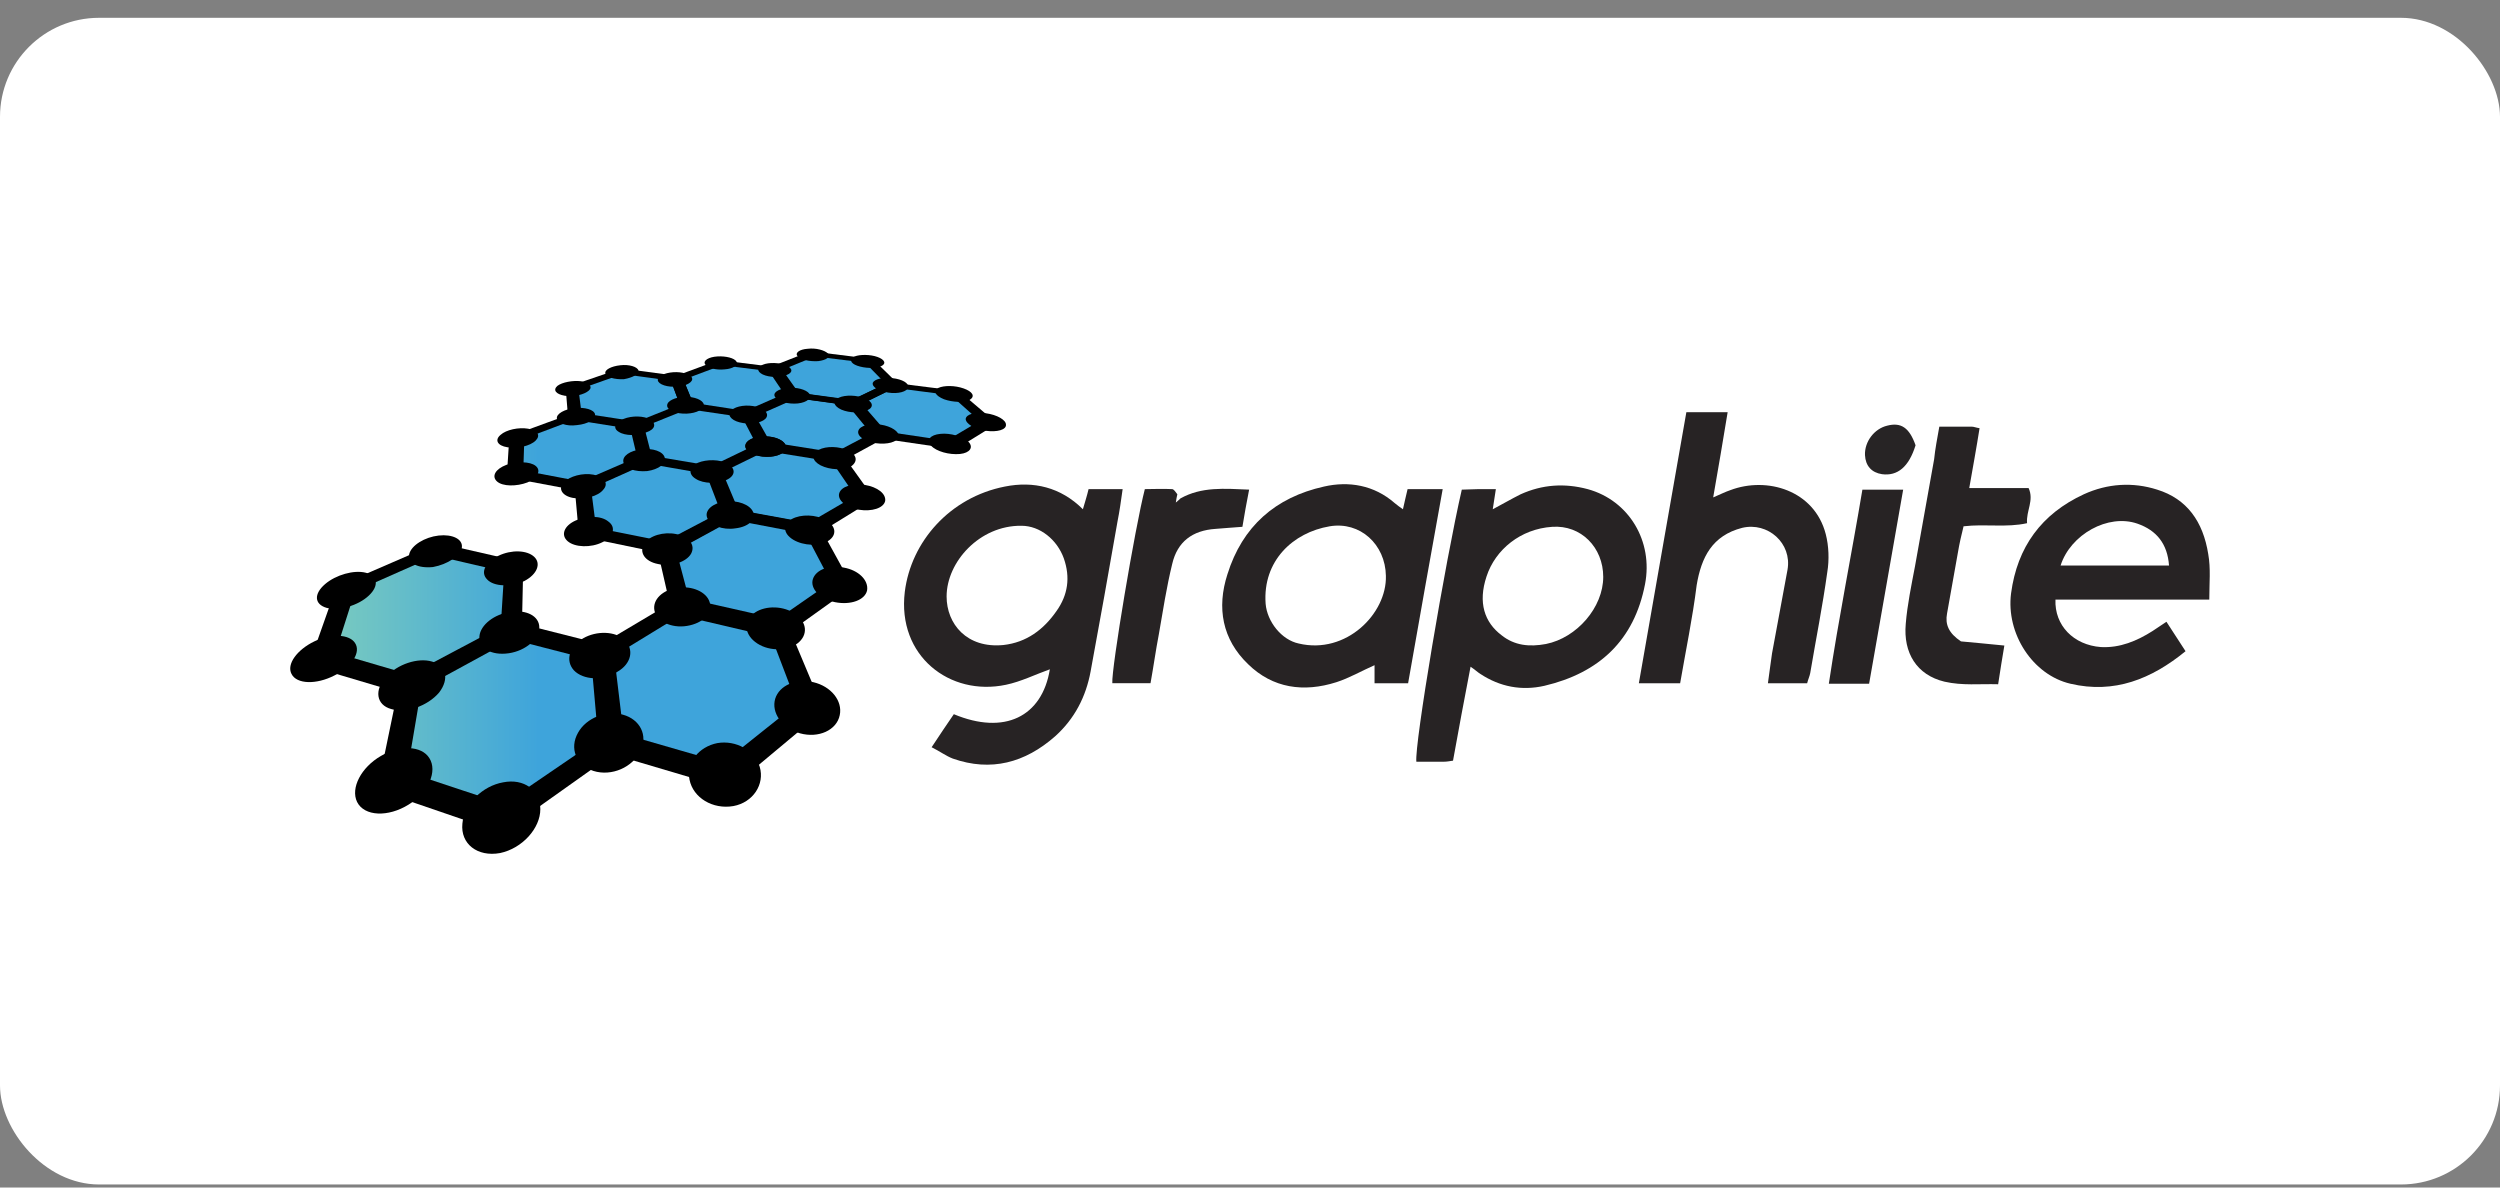 <svg width="120" height="57" viewBox="0 0 120 57" fill="none" xmlns="http://www.w3.org/2000/svg">
<rect x="0" y="0" width="120" height="57" fill="#808080" stroke="none"/>
<rect y="0.855" width="120" height="56" rx="4.754" fill="white"/>
<path fill-rule="evenodd" clip-rule="evenodd" d="M44.718 35.867C45.14 35.223 45.462 34.752 45.784 34.281C48.212 35.297 50.021 34.405 50.393 32.126C49.699 32.373 49.005 32.72 48.287 32.869C45.586 33.439 43.058 31.481 43.43 28.409C43.727 26.005 45.586 23.874 48.237 23.354C49.6 23.081 50.913 23.379 51.979 24.444C52.078 24.097 52.177 23.8 52.251 23.478C52.772 23.478 53.267 23.478 53.887 23.478C53.812 24.023 53.738 24.543 53.639 25.039C53.218 27.442 52.796 29.821 52.35 32.225C52.127 33.439 51.582 34.504 50.641 35.347C49.203 36.611 47.568 37.057 45.734 36.412C45.412 36.288 45.115 36.066 44.718 35.867ZM45.437 28.632C45.437 29.945 46.404 31.134 48.163 30.961C49.278 30.837 50.096 30.218 50.715 29.326C51.26 28.558 51.384 27.715 51.062 26.798C50.74 25.906 49.922 25.237 49.03 25.237C47.023 25.212 45.437 26.972 45.437 28.632Z" fill="#272324"/>
<path fill-rule="evenodd" clip-rule="evenodd" d="M69.745 36.512C69.571 36.537 69.447 36.562 69.323 36.562C68.877 36.562 68.406 36.562 67.985 36.562C67.886 35.769 69.373 26.948 70.166 23.503C70.413 23.503 70.661 23.479 70.934 23.479C71.206 23.479 71.454 23.479 71.801 23.479C71.752 23.826 71.702 24.098 71.652 24.445C72.123 24.197 72.544 23.949 72.99 23.726C74.031 23.256 75.097 23.181 76.212 23.479C78.194 24.024 79.359 25.981 78.962 28.038C78.442 30.739 76.757 32.3 74.13 32.919C73.04 33.167 71.999 32.969 71.058 32.349C70.934 32.275 70.81 32.151 70.587 32.002C70.29 33.539 70.017 35.001 69.745 36.512ZM76.955 27.691C76.955 26.279 75.89 25.188 74.502 25.288C72.99 25.387 71.776 26.378 71.355 27.666C70.934 28.93 71.256 29.872 72.074 30.491C72.693 30.987 73.412 31.061 74.205 30.912C75.691 30.615 76.955 29.153 76.955 27.691Z" fill="#272324"/>
<path fill-rule="evenodd" clip-rule="evenodd" d="M67.589 32.796C66.969 32.796 66.474 32.796 65.978 32.796C65.978 32.474 65.978 32.201 65.978 31.929C65.359 32.201 64.764 32.548 64.145 32.746C62.584 33.242 61.097 33.044 59.907 31.879C58.669 30.69 58.396 29.178 58.916 27.567C59.635 25.263 61.221 23.875 63.55 23.355C64.739 23.083 65.954 23.281 66.945 24.148C67.069 24.247 67.192 24.346 67.341 24.445C67.415 24.099 67.49 23.801 67.564 23.479C68.109 23.479 68.63 23.479 69.249 23.479C68.679 26.626 68.134 29.698 67.589 32.796ZM66.523 27.642C66.499 26.13 65.284 25.015 63.822 25.263C62.063 25.561 60.601 26.923 60.75 28.98C60.824 29.847 61.518 30.714 62.336 30.888C64.615 31.433 66.573 29.451 66.523 27.642Z" fill="#272324"/>
<path fill-rule="evenodd" clip-rule="evenodd" d="M106.046 28.78C103.493 28.78 101.065 28.78 98.662 28.78C98.612 30.019 99.529 30.96 100.842 31.059C101.759 31.109 102.577 30.762 103.32 30.291C103.518 30.167 103.716 30.019 103.989 29.845C104.311 30.341 104.584 30.762 104.906 31.258C103.27 32.596 101.486 33.314 99.38 32.819C97.571 32.397 96.283 30.415 96.531 28.482C96.828 26.252 97.993 24.666 100.024 23.725C101.164 23.204 102.378 23.13 103.543 23.502C104.98 23.948 105.748 25.038 105.996 26.599C106.12 27.293 106.046 27.987 106.046 28.78ZM98.909 27.144C100.644 27.144 102.354 27.144 104.113 27.144C104.038 26.104 103.518 25.459 102.601 25.137C101.189 24.642 99.38 25.658 98.909 27.144Z" fill="#272324"/>
<path fill-rule="evenodd" clip-rule="evenodd" d="M80.647 32.796C79.954 32.796 79.359 32.796 78.665 32.796C79.433 28.435 80.177 24.123 80.945 19.787C81.614 19.787 82.258 19.787 82.927 19.787C82.704 21.15 82.481 22.463 82.233 23.876C82.58 23.727 82.828 23.603 83.051 23.529C84.81 22.86 87.09 23.529 87.635 25.635C87.784 26.205 87.808 26.874 87.709 27.468C87.486 29.079 87.164 30.69 86.892 32.3C86.867 32.449 86.793 32.598 86.743 32.796C86.148 32.796 85.529 32.796 84.86 32.796C84.934 32.3 84.984 31.83 85.058 31.359C85.306 30.021 85.553 28.683 85.801 27.345C86.024 26.081 84.86 25.04 83.621 25.337C82.184 25.709 81.663 26.75 81.44 28.088C81.242 29.674 80.92 31.21 80.647 32.796Z" fill="#272324"/>
<path fill-rule="evenodd" clip-rule="evenodd" d="M93.087 20.48C93.681 20.48 94.152 20.48 94.648 20.48C94.747 20.48 94.846 20.529 95.019 20.554C94.871 21.495 94.697 22.437 94.524 23.428C95.515 23.428 96.432 23.428 97.373 23.428C97.646 24.023 97.249 24.518 97.299 25.113C96.308 25.336 95.317 25.138 94.251 25.262C94.152 25.658 94.053 26.079 93.979 26.526C93.805 27.492 93.632 28.483 93.458 29.449C93.359 29.97 93.533 30.391 94.127 30.787C94.722 30.837 95.416 30.911 96.209 30.986C96.11 31.58 96.01 32.175 95.911 32.844C95.019 32.819 94.202 32.918 93.334 32.72C91.996 32.398 91.352 31.333 91.476 29.945C91.55 29.028 91.749 28.087 91.922 27.17C92.219 25.46 92.541 23.75 92.839 22.041C92.888 21.545 92.987 21.049 93.087 20.48Z" fill="#272324"/>
<path fill-rule="evenodd" clip-rule="evenodd" d="M56.662 23.924C57.678 23.354 58.768 23.453 59.958 23.502C59.834 24.122 59.735 24.692 59.636 25.287C59.189 25.311 58.768 25.361 58.347 25.386C57.232 25.46 56.513 26.005 56.266 27.07C55.993 28.186 55.819 29.325 55.621 30.465C55.473 31.233 55.373 31.977 55.225 32.794C54.605 32.794 53.986 32.794 53.391 32.794C53.342 32.101 54.481 25.311 54.952 23.478C55.373 23.478 55.819 23.453 56.266 23.478C56.34 23.478 56.439 23.626 56.513 23.725C56.489 23.825 56.464 23.948 56.439 24.122C56.563 24.023 56.612 23.973 56.662 23.924Z" fill="#272324"/>
<path fill-rule="evenodd" clip-rule="evenodd" d="M89.717 32.82C89.023 32.82 88.453 32.82 87.784 32.82C88.255 29.673 88.874 26.625 89.395 23.503C90.039 23.503 90.659 23.503 91.352 23.503C90.807 26.625 90.262 29.698 89.717 32.82Z" fill="#272324"/>
<path fill-rule="evenodd" clip-rule="evenodd" d="M91.947 21.373C91.625 22.414 91.08 22.86 90.336 22.761C89.841 22.686 89.543 22.364 89.519 21.844C89.494 21.2 89.965 20.58 90.584 20.432C91.253 20.258 91.65 20.531 91.947 21.373Z" fill="#272425"/>
<path fill-rule="evenodd" clip-rule="evenodd" d="M45.636 21.297L42.365 20.802L41.175 19.389L42.935 18.522L45.859 18.894L47.37 20.232L45.636 21.297ZM38.078 18.918L37.285 17.754L39.044 17.035L41.621 17.357L42.687 18.448L40.928 19.29L38.078 18.918ZM35.848 19.81L33.023 19.389L32.528 18.175L34.535 17.432L37.087 17.754L37.88 18.918L35.848 19.81ZM30.545 20.355L27.77 19.91L27.621 18.646L29.901 17.853L32.404 18.2L32.874 19.414L30.545 20.355ZM30.768 22.016L27.944 23.255L24.846 22.685L24.921 21.024L27.621 20.009L30.397 20.455L30.768 22.016ZM19.692 32.67L15.653 31.506L16.719 28.309L20.882 26.476L24.4 27.294L24.252 30.242L19.692 32.67ZM24.375 30.441L28.613 31.531L29.009 35.594L24.004 39.063L18.974 37.379L19.791 32.918L24.375 30.441ZM32.701 29.226L37.062 30.217L38.524 33.934L34.683 37.056L29.43 35.545L28.984 31.481L32.701 29.226ZM32.85 29.028L32.156 26.302L35.08 24.717L38.797 25.41L40.16 27.938L37.186 29.994L32.85 29.028ZM35.005 24.593L34.213 22.635L36.641 21.471L39.887 21.991L41.151 23.825L38.722 25.287L35.005 24.593ZM40.828 19.389L41.993 20.802L39.937 21.892L36.715 21.371L35.898 19.885L37.954 18.993L40.828 19.389ZM34.782 24.617L31.834 26.178L28.216 25.435L27.993 23.329L30.818 22.09L34.014 22.635L34.782 24.617ZM32.874 19.488L35.699 19.91L36.492 21.396L34.089 22.561L30.917 22.016L30.521 20.455L32.874 19.488Z" fill="url(#paint0_linear_1905_9281)"/>
<path d="M24.152 37.552C23.161 37.725 22.269 38.593 22.195 39.534C22.096 40.501 22.913 41.145 24.003 40.947C25.069 40.724 25.936 39.757 25.936 38.84C25.936 37.924 25.143 37.354 24.152 37.552Z" fill="black"/>
<path d="M24.499 29.374C23.731 29.473 23.062 29.994 23.012 30.539C22.963 31.109 23.582 31.48 24.425 31.356C25.243 31.233 25.887 30.663 25.887 30.117C25.887 29.572 25.267 29.25 24.499 29.374Z" fill="black"/>
<path d="M20.733 31.754C20.064 31.555 19.072 31.878 18.527 32.497C17.957 33.116 18.056 33.835 18.775 34.033C19.494 34.256 20.534 33.885 21.079 33.24C21.575 32.596 21.426 31.927 20.733 31.754Z" fill="black"/>
<path d="M29.901 34.305C29.108 34.082 28.142 34.453 27.745 35.172C27.324 35.915 27.646 36.733 28.488 37.006C29.356 37.278 30.372 36.832 30.743 36.039C31.115 35.296 30.718 34.528 29.901 34.305Z" fill="black"/>
<path d="M29.43 31.06L24.524 29.821L19.197 32.646L18.106 37.924L24.103 39.981L30 35.793L29.43 31.06ZM24.177 38.593L19.544 37.057L20.237 32.968L24.475 30.664L28.414 31.68L28.786 35.446L24.177 38.593Z" fill="black"/>
<path d="M20.608 36.388C20.237 35.793 19.196 35.744 18.279 36.289C17.338 36.834 16.817 37.825 17.14 38.494C17.486 39.188 18.626 39.237 19.617 38.618C20.584 38.023 21.005 37.008 20.608 36.388Z" fill="black"/>
<path d="M29.975 30.713C29.529 30.291 28.637 30.267 27.992 30.638C27.323 31.035 27.125 31.704 27.546 32.175C27.992 32.645 28.959 32.695 29.628 32.249C30.322 31.852 30.445 31.159 29.975 30.713Z" fill="black"/>
<path d="M21.055 25.706C20.386 25.781 19.742 26.177 19.642 26.599C19.543 27.02 20.039 27.292 20.782 27.218C21.476 27.094 22.12 26.673 22.17 26.276C22.22 25.88 21.724 25.632 21.055 25.706Z" fill="black"/>
<path d="M17.561 27.492C16.991 27.344 16.123 27.592 15.603 28.038C15.058 28.508 15.083 29.004 15.677 29.177C16.272 29.326 17.189 29.078 17.709 28.583C18.205 28.112 18.13 27.641 17.561 27.492Z" fill="black"/>
<path d="M21.005 26.055L16.149 28.161L14.81 31.952L19.642 33.389L25.044 30.441L25.119 26.996L21.005 26.055ZM24.028 30.193L19.816 32.423L16.099 31.333L17.041 28.384L20.906 26.674L24.202 27.442L24.028 30.193Z" fill="black"/>
<path d="M17.041 30.863C16.768 30.442 15.901 30.392 15.083 30.789C14.265 31.185 13.745 31.879 13.993 32.35C14.241 32.845 15.182 32.87 16.049 32.424C16.892 32.003 17.338 31.309 17.041 30.863Z" fill="black"/>
<path d="M25.639 26.725C25.292 26.403 24.548 26.378 23.929 26.675C23.309 26.973 23.037 27.468 23.384 27.815C23.706 28.162 24.524 28.187 25.168 27.889C25.787 27.567 25.985 27.047 25.639 26.725Z" fill="black"/>
<path d="M36.467 36.808C36.22 36.015 35.328 35.519 34.436 35.668C33.544 35.841 32.924 36.609 33.097 37.427C33.271 38.294 34.213 38.864 35.204 38.691C36.145 38.517 36.715 37.65 36.467 36.808Z" fill="black"/>
<path d="M34.063 28.904C33.915 28.409 33.221 28.111 32.527 28.21C31.808 28.309 31.313 28.78 31.412 29.301C31.511 29.821 32.23 30.168 32.973 30.044C33.741 29.92 34.237 29.425 34.063 28.904Z" fill="black"/>
<path d="M39.044 32.746C38.226 32.548 37.408 32.895 37.21 33.539C37.012 34.208 37.532 34.951 38.399 35.199C39.291 35.447 40.159 35.05 40.307 34.332C40.456 33.638 39.886 32.944 39.044 32.746Z" fill="black"/>
<path d="M37.731 29.798L32.676 28.658L28.34 31.235L28.761 36.017L35.03 37.876L39.54 34.109L37.731 29.798ZM34.708 36.612L29.901 35.225L29.43 31.508L32.874 29.402L36.938 30.343L38.251 33.787L34.708 36.612Z" fill="black"/>
<path d="M38.177 29.473C37.631 29.077 36.764 29.052 36.244 29.399C35.699 29.746 35.699 30.39 36.244 30.811C36.814 31.258 37.73 31.282 38.276 30.886C38.796 30.489 38.746 29.87 38.177 29.473Z" fill="black"/>
<path d="M36.145 24.567C35.996 24.221 35.402 23.998 34.807 24.072C34.212 24.146 33.816 24.493 33.94 24.84C34.064 25.212 34.683 25.459 35.303 25.36C35.947 25.286 36.319 24.914 36.145 24.567Z" fill="black"/>
<path d="M32.453 25.635C31.858 25.511 31.165 25.71 30.917 26.106C30.669 26.503 30.942 26.949 31.586 27.073C32.23 27.221 32.949 26.973 33.172 26.577C33.395 26.156 33.072 25.759 32.453 25.635Z" fill="black"/>
<path d="M40.506 27.245C39.812 27.097 39.168 27.345 39.02 27.791C38.871 28.236 39.342 28.757 40.085 28.905C40.828 29.054 41.522 28.806 41.621 28.336C41.696 27.84 41.2 27.369 40.506 27.245Z" fill="black"/>
<path d="M39.292 25.186L34.956 24.394L31.512 26.202L32.255 29.448L37.434 30.663L40.928 28.16L39.292 25.186ZM37.136 29.845L33.122 28.928L32.453 26.401L35.179 24.914L38.648 25.583L39.887 27.937L37.136 29.845Z" fill="black"/>
<path d="M39.639 24.966C39.168 24.694 38.449 24.669 38.003 24.916C37.557 25.164 37.582 25.61 38.078 25.908C38.573 26.205 39.342 26.23 39.763 25.957C40.184 25.685 40.134 25.239 39.639 24.966Z" fill="black"/>
<path d="M31.907 21.967C31.833 21.67 31.337 21.497 30.792 21.571C30.247 21.62 29.851 21.893 29.925 22.19C29.974 22.488 30.495 22.661 31.065 22.612C31.61 22.537 32.006 22.24 31.907 21.967Z" fill="black"/>
<path d="M28.488 22.784C27.968 22.685 27.348 22.858 27.051 23.155C26.778 23.453 26.977 23.8 27.497 23.899C28.042 23.998 28.711 23.825 28.959 23.502C29.232 23.205 29.009 22.883 28.488 22.784Z" fill="black"/>
<path d="M34.584 22.437L30.892 21.817L27.571 23.255L27.794 25.732L32.106 26.625L35.55 24.741L34.584 22.437ZM31.957 26.005L28.612 25.336L28.364 23.403L30.991 22.239L33.964 22.759L34.658 24.593L31.957 26.005Z" fill="black"/>
<path d="M29.207 25.038C28.86 24.741 28.142 24.741 27.621 24.989C27.076 25.236 26.903 25.683 27.25 25.98C27.597 26.277 28.365 26.302 28.91 26.029C29.455 25.757 29.579 25.311 29.207 25.038Z" fill="black"/>
<path d="M34.931 22.264C34.559 22.041 33.915 22.041 33.494 22.214C33.073 22.413 33.023 22.759 33.395 22.983C33.767 23.23 34.46 23.23 34.882 23.032C35.303 22.834 35.328 22.487 34.931 22.264Z" fill="black"/>
<path d="M37.682 21.323C37.533 21.051 36.988 20.902 36.492 20.952C35.972 21.001 35.675 21.274 35.798 21.522C35.922 21.794 36.468 21.968 37.013 21.918C37.533 21.869 37.83 21.596 37.682 21.323Z" fill="black"/>
<path d="M41.522 23.278C40.927 23.179 40.382 23.352 40.283 23.674C40.184 23.996 40.605 24.368 41.225 24.467C41.844 24.566 42.414 24.393 42.488 24.046C42.538 23.699 42.117 23.377 41.522 23.278Z" fill="black"/>
<path d="M40.407 21.768L36.64 21.174L33.815 22.537L34.708 24.866L39.118 25.708L41.968 23.949L40.407 21.768ZM38.796 25.114L35.377 24.494L34.633 22.685L36.863 21.595L39.886 22.091L41.051 23.8L38.796 25.114Z" fill="black"/>
<path d="M40.704 21.62C40.283 21.421 39.663 21.397 39.291 21.595C38.92 21.793 38.969 22.115 39.391 22.338C39.837 22.561 40.481 22.586 40.852 22.388C41.199 22.14 41.125 21.818 40.704 21.62Z" fill="black"/>
<path d="M38.846 18.894C38.697 18.696 38.227 18.572 37.781 18.621C37.335 18.671 37.062 18.869 37.211 19.067C37.335 19.265 37.83 19.414 38.301 19.365C38.747 19.315 38.995 19.092 38.846 18.894Z" fill="black"/>
<path d="M36.145 19.49C35.675 19.416 35.179 19.54 35.055 19.763C34.907 19.986 35.179 20.234 35.675 20.308C36.17 20.382 36.666 20.259 36.79 20.035C36.914 19.812 36.641 19.565 36.145 19.49Z" fill="black"/>
<path d="M42.265 20.382C41.745 20.307 41.274 20.431 41.2 20.679C41.126 20.927 41.497 21.2 42.042 21.274C42.587 21.348 43.083 21.224 43.133 20.952C43.182 20.729 42.786 20.456 42.265 20.382Z" fill="black"/>
<path d="M41.249 19.241L37.904 18.795L35.525 19.836L36.442 21.595L40.283 22.214L42.686 20.901L41.249 19.241ZM39.986 21.768L37.012 21.298L36.244 19.935L38.127 19.092L40.803 19.464L41.869 20.777L39.986 21.768Z" fill="black"/>
<path d="M37.433 21.098C37.062 20.9 36.442 20.9 36.07 21.073C35.699 21.247 35.674 21.569 36.07 21.767C36.467 21.965 37.086 21.99 37.483 21.792C37.83 21.594 37.805 21.296 37.433 21.098Z" fill="black"/>
<path d="M41.497 19.116C41.125 18.967 40.58 18.942 40.258 19.091C39.936 19.24 40.01 19.488 40.382 19.661C40.779 19.834 41.349 19.834 41.646 19.686C41.968 19.537 41.894 19.265 41.497 19.116Z" fill="black"/>
<path d="M27.596 19.587C27.1 19.637 26.704 19.86 26.729 20.083C26.753 20.306 27.175 20.479 27.695 20.405C28.215 20.355 28.587 20.132 28.562 19.884C28.513 19.661 28.067 19.538 27.596 19.587Z" fill="black"/>
<path d="M25.341 20.576C24.895 20.502 24.3 20.626 24.028 20.873C23.73 21.121 23.879 21.394 24.35 21.468C24.821 21.543 25.44 21.419 25.713 21.146C25.96 20.898 25.812 20.65 25.341 20.576Z" fill="black"/>
<path d="M30.867 20.283L27.621 19.787L24.449 20.952L24.325 22.909L28.017 23.603L31.338 22.116L30.867 20.283ZM27.992 23.132L25.118 22.587L25.168 21.051L27.67 20.109L30.247 20.53L30.594 21.992L27.992 23.132Z" fill="black"/>
<path d="M25.713 22.364C25.441 22.142 24.796 22.142 24.301 22.315C23.78 22.513 23.582 22.86 23.855 23.108C24.127 23.356 24.796 23.356 25.317 23.157C25.812 22.934 25.986 22.587 25.713 22.364Z" fill="black"/>
<path d="M31.214 20.135C30.917 19.962 30.347 19.937 29.926 20.11C29.504 20.284 29.405 20.557 29.703 20.73C30 20.928 30.619 20.928 31.016 20.755C31.462 20.606 31.512 20.334 31.214 20.135Z" fill="black"/>
<path d="M30.644 17.779C30.594 17.606 30.198 17.482 29.776 17.532C29.33 17.581 29.008 17.755 29.058 17.928C29.082 18.101 29.504 18.225 29.95 18.201C30.371 18.126 30.693 17.953 30.644 17.779Z" fill="black"/>
<path d="M27.893 18.3C27.497 18.25 26.977 18.349 26.754 18.523C26.531 18.721 26.679 18.919 27.101 18.994C27.522 19.068 28.042 18.944 28.265 18.746C28.463 18.572 28.29 18.374 27.893 18.3Z" fill="black"/>
<path d="M33.196 19.067C32.75 18.992 32.255 19.116 32.081 19.314C31.908 19.538 32.131 19.761 32.601 19.835C33.072 19.909 33.593 19.785 33.741 19.562C33.89 19.364 33.642 19.141 33.196 19.067Z" fill="black"/>
<path d="M32.75 18.077L29.826 17.681L27.15 18.598L27.274 20.109L30.545 20.629L33.32 19.514L32.75 18.077ZM30.471 20.282L27.919 19.886L27.77 18.697L29.876 17.953L32.205 18.275L32.627 19.415L30.471 20.282Z" fill="black"/>
<path d="M33.023 17.978C32.726 17.829 32.23 17.829 31.883 17.953C31.537 18.077 31.462 18.3 31.759 18.449C32.057 18.598 32.577 18.598 32.924 18.474C33.296 18.325 33.321 18.102 33.023 17.978Z" fill="black"/>
<path d="M35.352 17.357C35.253 17.184 34.832 17.084 34.435 17.109C34.014 17.134 33.742 17.308 33.841 17.481C33.94 17.654 34.361 17.778 34.782 17.729C35.179 17.704 35.451 17.53 35.352 17.357Z" fill="black"/>
<path d="M37.483 17.655L34.509 17.283L32.155 18.151L32.7 19.588L36.045 20.083L38.449 19.018L37.483 17.655ZM35.872 19.736L33.27 19.34L32.8 18.225L34.658 17.531L37.012 17.828L37.73 18.894L35.872 19.736Z" fill="black"/>
<path d="M37.731 17.531C37.408 17.407 36.913 17.382 36.616 17.506C36.318 17.63 36.318 17.828 36.616 17.977C36.938 18.126 37.458 18.126 37.755 18.002C38.078 17.878 38.053 17.68 37.731 17.531Z" fill="black"/>
<path d="M39.737 16.964C39.589 16.815 39.167 16.691 38.771 16.741C38.375 16.765 38.152 16.939 38.276 17.087C38.399 17.261 38.845 17.36 39.267 17.335C39.663 17.286 39.886 17.137 39.737 16.964Z" fill="black"/>
<path d="M42.835 18.151C42.364 18.102 41.968 18.201 41.894 18.374C41.844 18.573 42.166 18.771 42.637 18.845C43.108 18.92 43.554 18.796 43.579 18.597C43.653 18.399 43.306 18.201 42.835 18.151Z" fill="black"/>
<path d="M41.894 17.233L38.896 16.861L36.815 17.679L37.731 19.042L41.126 19.513L43.183 18.497L41.894 17.233ZM40.853 19.215L38.227 18.844L37.483 17.778L39.119 17.109L41.522 17.407L42.514 18.422L40.853 19.215Z" fill="black"/>
<path d="M42.117 17.133C41.77 17.009 41.274 17.009 41.026 17.109C40.754 17.233 40.803 17.431 41.15 17.555C41.497 17.678 42.018 17.703 42.29 17.579C42.563 17.456 42.464 17.257 42.117 17.133Z" fill="black"/>
<path d="M46.478 21.197C46.205 20.949 45.61 20.775 45.14 20.825C44.644 20.874 44.446 21.122 44.694 21.395C44.941 21.667 45.561 21.841 46.081 21.791C46.552 21.742 46.75 21.469 46.478 21.197Z" fill="black"/>
<path d="M47.32 19.836C46.8 19.762 46.378 19.886 46.353 20.109C46.353 20.332 46.775 20.604 47.32 20.678C47.865 20.753 48.311 20.629 48.286 20.381C48.286 20.158 47.865 19.91 47.32 19.836Z" fill="black"/>
<path d="M46.032 18.77L42.662 18.349L40.605 19.34L41.968 21L45.859 21.57L47.866 20.331L46.032 18.77ZM45.437 21.149L42.414 20.703L41.299 19.414L42.935 18.621L45.636 18.968L47.023 20.207L45.437 21.149Z" fill="black"/>
<path d="M46.255 18.645C45.833 18.496 45.313 18.496 45.04 18.62C44.768 18.769 44.892 18.992 45.313 19.165C45.734 19.314 46.304 19.339 46.552 19.19C46.824 19.017 46.676 18.794 46.255 18.645Z" fill="black"/>
<defs>
<linearGradient id="paint0_linear_1905_9281" x1="15.647" y1="28.062" x2="25.875" y2="28.062" gradientUnits="userSpaceOnUse">
<stop stop-color="#7ACBBF"/>
<stop offset="1" stop-color="#3EA4DB"/>
</linearGradient>
</defs>
</svg>
